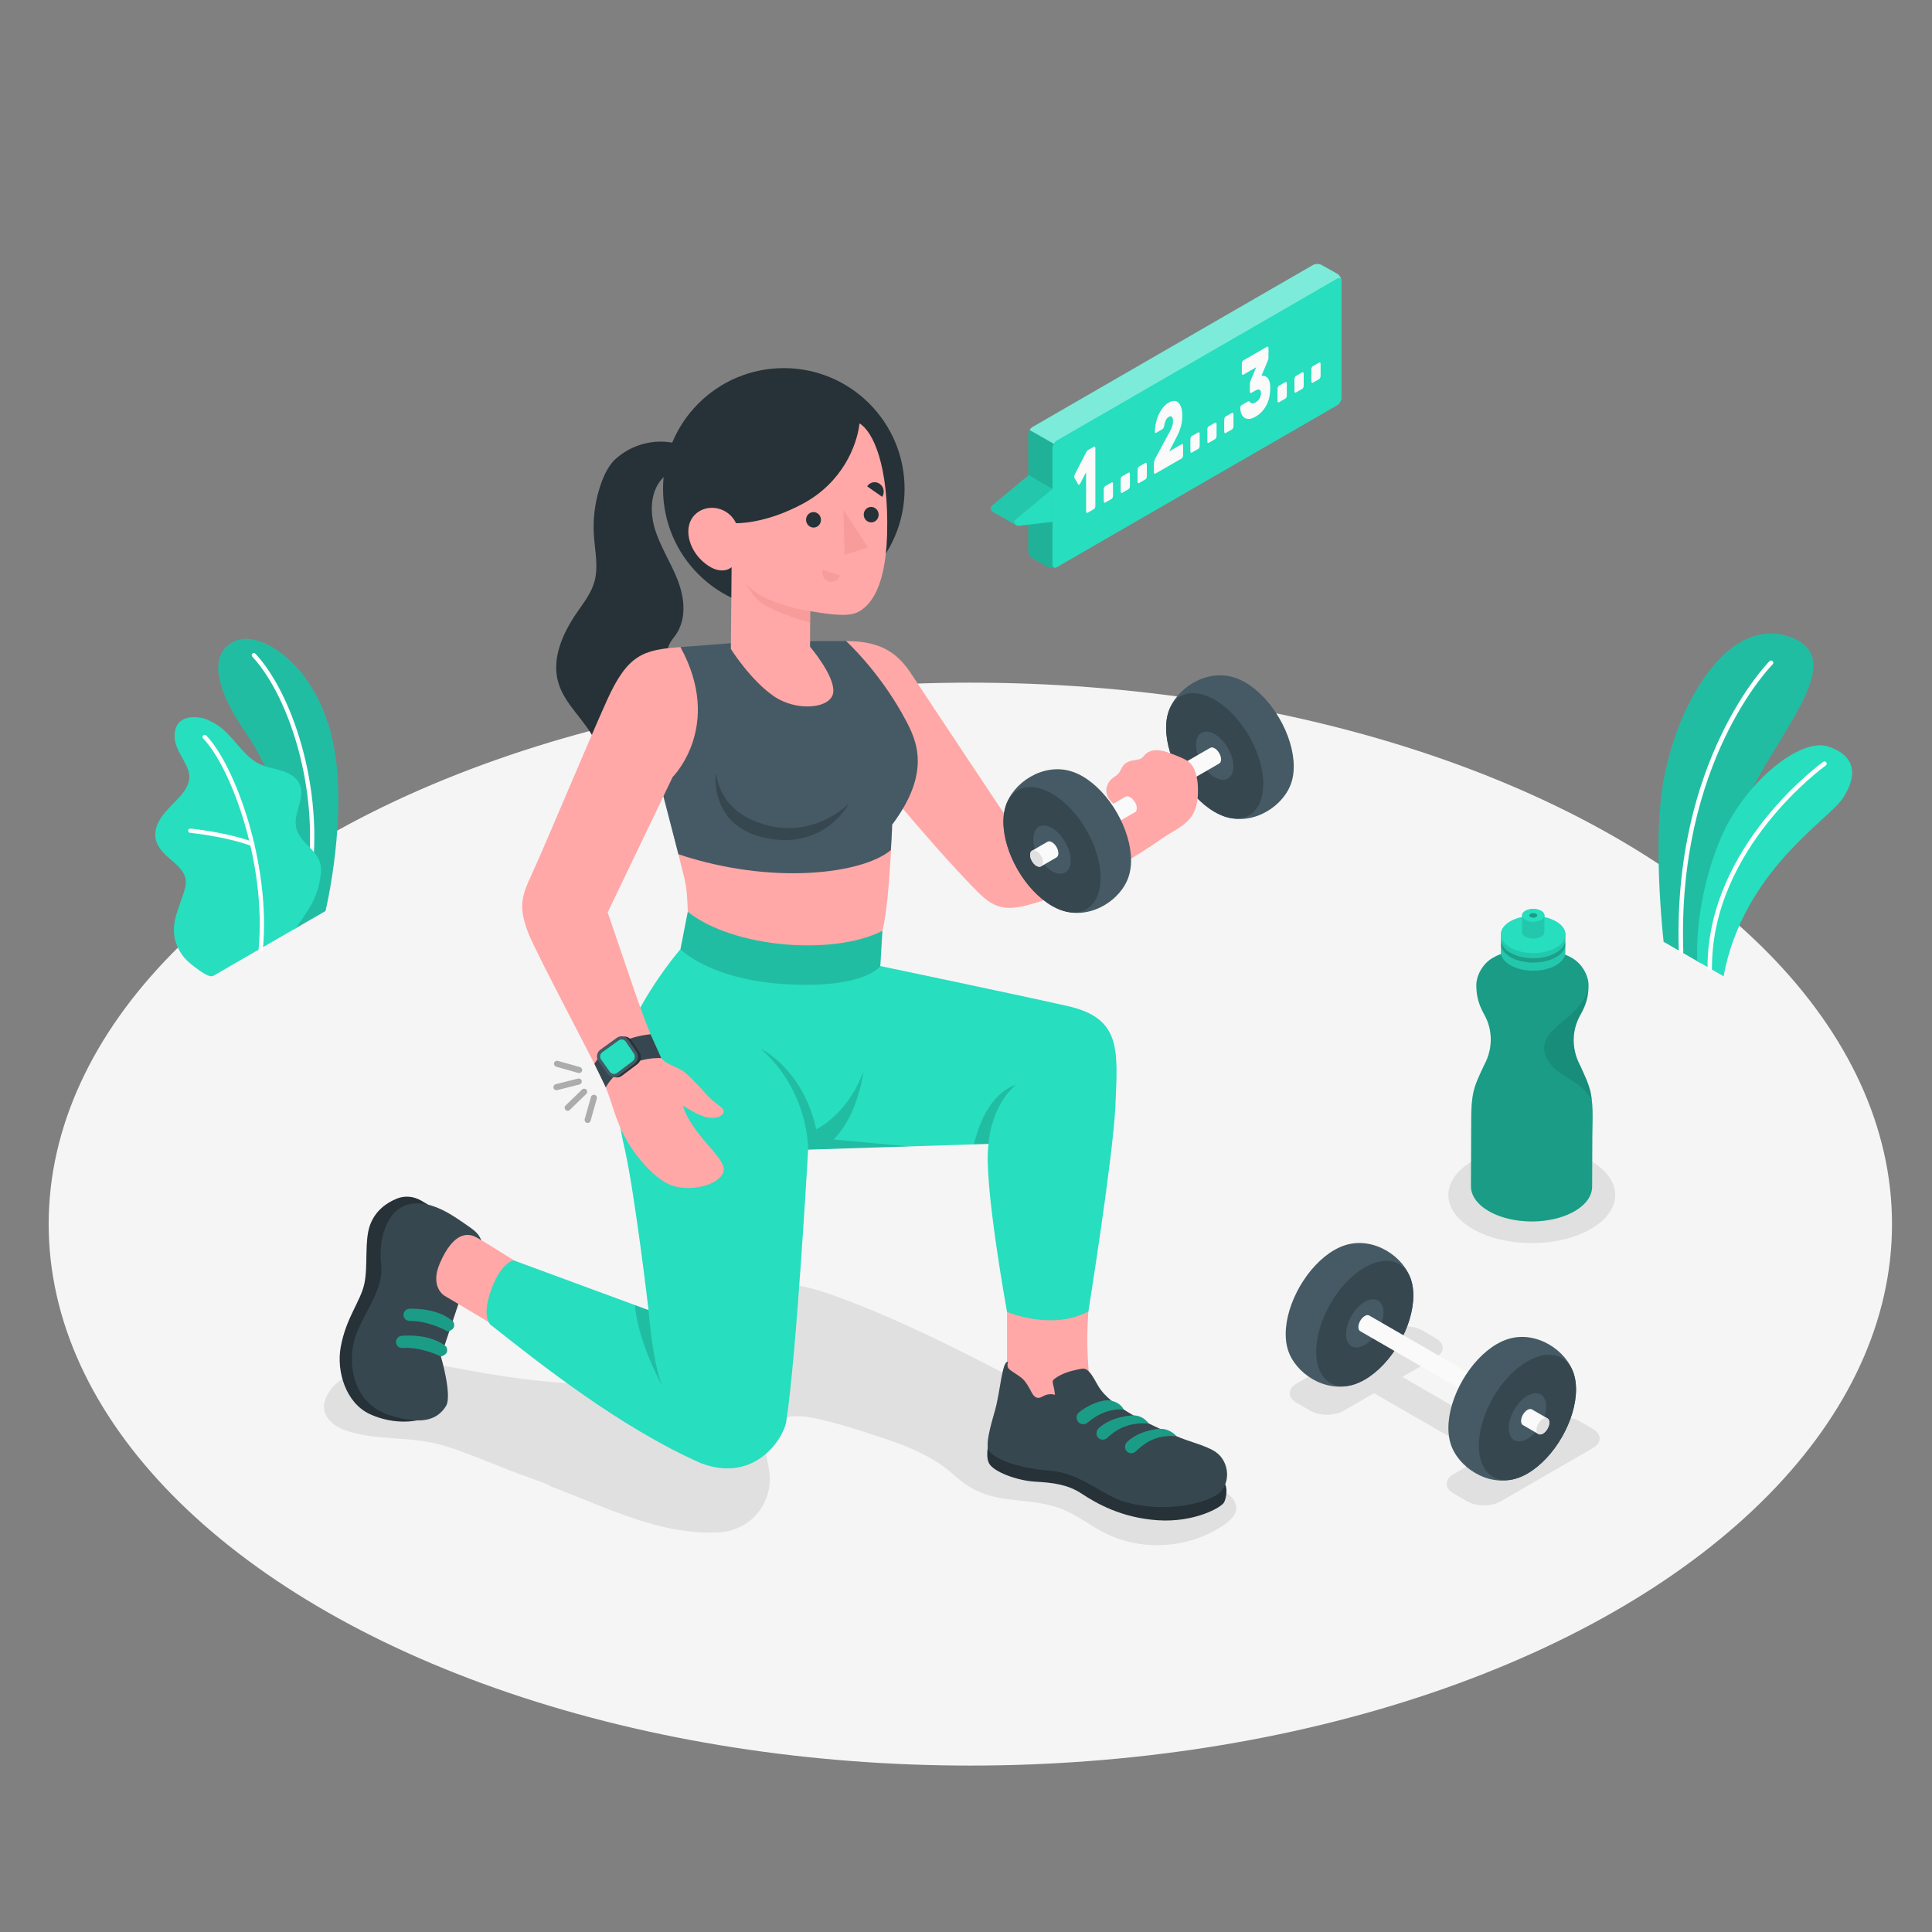 <?xml version="1.0" encoding="utf-8"?>
<!-- Generator: Adobe Illustrator 27.5.0, SVG Export Plug-In . SVG Version: 6.00 Build 0)  -->
<svg version="1.1" xmlns="http://www.w3.org/2000/svg" xmlns:xlink="http://www.w3.org/1999/xlink" x="0px" y="0px"
	 viewBox="0 0 500 500" style="enable-background:new 0 0 500 500;" xml:space="preserve">
<rect x="0" y="0" width="500" height="500" fill="#808080" stroke="none"/>
<g id="Floor">
	<ellipse id="Floor_9_" style="fill:#F5F5F5;" cx="251.124" cy="316.801" rx="238.528" ry="140.13"/>
</g>
<g id="Shadows">
	<path id="Shadow_14_" style="fill:#E0E0E0;" d="M93.457,371.252c5.9,1.164,12.09,0.859,18.017,2.046
		c4.07,0.815,7.964,2.323,11.83,3.833c3.462,1.352,6.921,2.712,10.377,4.078c0.689,0.273,8.967,3.129,8.967,3.524
		c14.01,5.218,28.226,12.724,43.637,11.823c3.634-0.212,7.155-1.938,9.549-4.68c2.394-2.742,3.629-6.464,3.35-10.093
		c-0.226-2.938-1.394-5.835-0.964-8.749c1.153-7.821,8.329-7.013,14.099-5.677c3.368,0.78,6.694,1.731,9.983,2.79
		c8.658,2.788,17.78,5.388,24.665,11.652c4.432,4.032,8.7,5.632,14.691,6.304c4.177,0.469,8.289,0.73,12.291,2.117
		c3.947,1.368,7.377,4,11.029,6.021c9.894,5.475,22.904,4.735,32.113-1.827c1.547-1.102,3.137-2.718,2.834-4.593
		c-0.732-4.52-8.304-5.441-11.511-7.344c-5.798-3.441-11.616-6.845-17.479-10.173c-11.725-6.657-23.593-13.061-35.593-19.207
		c-12.826-6.569-25.832-12.856-39.38-17.766c-6.676-2.42-14.285-4.457-20.666-1.341c-5.146,2.513-7.176,7.279-10.517,11.519
		c-3.106,3.942-7.137,8.017-11.706,10.232c-3.64,1.764-7.775,2.175-11.816,2.357c-13.406,0.603-26.827-1.015-40.022-3.46
		c-5.588-1.035-11.226-2.225-16.898-1.879c-6.08,0.371-16.042,1.935-19.362,7.803c-0.525,0.927-1.017,1.906-1.13,2.966
		c-0.184,1.728,0.697,3.446,1.984,4.613c1.287,1.167,2.936,1.856,4.598,2.361C91.426,370.806,92.437,371.051,93.457,371.252z"/>
	<ellipse id="Shadow_9_" style="fill:#E0E0E0;" cx="396.427" cy="309.249" rx="21.591" ry="12.465"/>
	<path id="Shadow_15_" style="fill:#E0E0E0;" d="M379.709,388.548l-3.526-2.036c-2.392-1.381-2.391-3.619,0-5l7.856-4.536
		l-28.435-16.417l-7.856,4.536c-2.391,1.381-6.269,1.381-8.66,0l-3.526-2.036c-2.391-1.381-2.392-3.619,0-5l23.835-13.762
		c2.391-1.381,6.269-1.381,8.66,0l3.526,2.036c2.392,1.381,2.392,3.619,0,5l-8.675,5.009l28.435,16.417l8.674-5.009
		c2.391-1.381,6.269-1.381,8.66,0l3.527,2.036c2.391,1.381,2.391,3.619,0,5l-23.836,13.762
		C385.978,389.929,382.1,389.929,379.709,388.548z"/>
</g>
<g id="Plants">
	<g id="Plants_6_">
		<g id="XMLID_1491_">
			<path id="XMLID_1509_" style="fill:#27DEBF;" d="M440.067,249.228l-9.526-5.5c0,0-2.334-20.402-0.781-36.202
				c2.182-22.202,16.52-48.917,33.626-42.643c17.105,6.274-7.843,28.885-13.396,47.717
				C444.436,231.431,440.067,249.228,440.067,249.228z"/>
			<path id="XMLID_1508_" style="opacity:0.15;" d="M440.067,249.228l-9.526-5.5c0,0-2.334-20.402-0.781-36.202
				c2.182-22.202,16.52-48.917,33.626-42.643c17.105,6.274-7.843,28.885-13.396,47.717
				C444.436,231.431,440.067,249.228,440.067,249.228z"/>
			<path id="XMLID_1506_" style="fill:#FFFFFF;" d="M435.057,246.912c0.006,0,0.013,0,0.02,0c0.318-0.011,0.568-0.277,0.557-0.596
				c-1.673-49.333,22.885-74.149,23.133-74.393c0.227-0.224,0.23-0.589,0.006-0.815c-0.226-0.227-0.591-0.23-0.816-0.006
				c-0.252,0.249-25.166,25.421-23.477,75.255C434.491,246.667,434.747,246.912,435.057,246.912z"/>
		</g>
		<g id="XMLID_1480_">
			<path id="XMLID_1489_" style="fill:#27DEBF;" d="M446.056,252.658l-6.779-3.914c0,0-1.153-14,5.711-31.007
				c5.975-14.806,20.802-27.089,28.259-24.508c7.457,2.581,7.272,7.869,3.636,13.416
				C473.248,212.191,451.129,225.413,446.056,252.658z"/>
			<path id="XMLID_1487_" style="fill:#FFFFFF;" d="M442.481,251.17h0.003c0.318-0.002,0.576-0.26,0.574-0.579
				c-0.134-31.192,29.154-52.274,29.45-52.484c0.259-0.184,0.322-0.543,0.137-0.804c-0.182-0.259-0.541-0.324-0.804-0.137
				c-0.3,0.213-30.074,21.644-29.937,53.43C441.906,250.913,442.163,251.17,442.481,251.17z"/>
		</g>
	</g>
	<g id="Plants_7_">
		<g id="XMLID_1999_">
			<g id="XMLID_2004_">
				<path id="XMLID_2005_" style="fill:#27DEBF;" d="M76.207,240.412l8.033-4.641c0,0,4.781-19.864,2.876-37.738
					c-2.679-25.13-19.22-34.586-25.511-32.419c-6.29,2.167-8.112,9.48,2.296,24.447C70.042,198.892,77.585,217.285,76.207,240.412z"
					/>
			</g>
			<g id="XMLID_2002_" style="opacity:0.15;">
				<path id="XMLID_2003_" d="M76.207,240.412l8.033-4.641c0,0,4.781-19.864,2.876-37.738c-2.679-25.13-19.22-34.586-25.511-32.419
					c-6.29,2.167-8.112,9.48,2.296,24.447C70.042,198.892,77.585,217.285,76.207,240.412z"/>
			</g>
			<g id="XMLID_2000_">
				<path id="XMLID_2001_" style="fill:#FFFFFF;" d="M79.536,230.654c-0.026-0.001-0.051-0.005-0.077-0.009
					c-0.302-0.058-0.501-0.349-0.443-0.651c4.403-23.179-3.694-49.225-13.721-60.063c-0.209-0.225-0.195-0.579,0.031-0.787
					c0.226-0.206,0.579-0.195,0.787,0.031c10.21,11.036,18.465,37.507,13.997,61.027C80.058,230.477,79.809,230.667,79.536,230.654z
					"/>
			</g>
		</g>
		<g id="XMLID_1991_">
			<g id="XMLID_1996_">
				<path id="XMLID_1998_" style="fill:#27DEBF;" d="M55.166,252.564c-1.269,0.646-4.643-2.243-5.584-2.945
					c-1.61-1.202-2.881-2.854-3.688-4.69c-0.939-2.137-1.089-4.384-0.646-6.673c0.23-1.187,0.623-2.336,1.015-3.48
					c0.385-1.123,0.77-2.246,1.155-3.369c0.38-1.108,0.765-2.255,0.675-3.423c-0.181-2.353-2.174-4.096-3.99-5.604
					c-2.008-1.668-4.077-3.84-3.923-6.654c0.119-2.171,1.345-4.132,2.777-5.769c1.432-1.637,3.105-3.062,4.412-4.8
					c0.941-1.251,1.701-2.738,1.637-4.303c-0.04-0.972-0.395-1.904-0.815-2.781c-0.902-1.883-2.128-3.628-2.715-5.632
					c-0.586-2.004-0.365-4.448,1.243-5.779c1.32-1.093,3.202-1.16,4.904-0.961c1.575,0.184,3.082,0.975,4.425,1.813
					c4.344,2.71,6.627,8.132,11.273,10.283c1.792,0.83,3.788,1.092,5.669,1.692c1.881,0.6,3.776,1.672,4.57,3.48
					c1.566,3.565-1.881,7.687-0.844,11.439c0.918,3.321,4.029,4.731,5.663,7.764c0.715,1.327,0.819,2.824,0.618,4.318
					c-0.341,2.528-0.807,4.372-2.167,7.134c-1.124,2.282-4.291,6.596-4.291,6.596S55.36,252.465,55.166,252.564z"/>
			</g>
			<g id="XMLID_1994_">
				<path id="XMLID_1995_" style="fill:#FFFFFF;" d="M67.461,246.156c-0.007,0-0.015-0.001-0.015-0.001
					c-0.314-0.029-0.539-0.301-0.512-0.607c2.034-22.046-7.146-46.962-14.358-54.43c-0.213-0.221-0.208-0.574,0.014-0.788
					c0.222-0.213,0.574-0.206,0.788,0.014c7.357,7.618,16.728,32.949,14.667,55.306C68.016,245.95,67.757,246.171,67.461,246.156z"
					/>
			</g>
			<g id="XMLID_1992_">
				<path id="XMLID_1993_" style="fill:#FFFFFF;" d="M65.271,218.973c-0.054-0.003-0.109-0.013-0.163-0.033
					c-6.987-2.552-15.815-3.385-15.902-3.393c-0.307-0.029-0.532-0.3-0.504-0.606c0.028-0.306,0.273-0.536,0.606-0.504
					c0.09,0.009,9.057,0.854,16.182,3.457c0.289,0.105,0.438,0.425,0.332,0.714C65.736,218.842,65.509,218.984,65.271,218.973z"/>
			</g>
		</g>
	</g>
</g>
<g id="Dumbbell_2_">
	<g id="Dumbbell_1_">
		<g id="XMLID_480_">
			<path id="XMLID_485_" style="fill:#455A64;" d="M365.217,331.325L365.217,331.325c-1.874-6.126-9.53-11.195-16.69-9.19
				l0.003,0.002c-1.029,0.279-2.109,0.732-3.224,1.375c-6.943,4.005-12.57,13.753-12.57,21.772c0,1.499,0.197,2.83,0.562,3.979
				l-0.002-0.001c1.874,6.127,9.531,11.166,16.69,9.161l-0.003-0.002c1.027-0.28,2.105-0.733,3.217-1.375
				c6.942-4.008,12.57-13.756,12.57-21.772C365.77,333.789,365.577,332.467,365.217,331.325z"/>
			<path id="XMLID_483_" style="fill:#37474F;" d="M353.2,357.047c6.942-4.008,12.57-13.756,12.57-21.772
				c0-8.016-5.628-11.268-12.57-7.264c-6.943,4.005-12.57,13.753-12.57,21.772C340.63,357.803,346.258,361.055,353.2,357.047z"/>
			<path id="XMLID_482_" style="fill:#455A64;" d="M353.2,336.904c2.67-1.542,4.835-0.292,4.835,2.791
				c0,3.083-2.165,6.832-4.835,8.374s-4.835,0.292-4.835-2.791C348.365,342.195,350.53,338.446,353.2,336.904z"/>
			<path style="fill:#37474F;" d="M354.854,341.53c0,1.055-0.737,2.338-1.652,2.871c-0.426,0.248-0.819,0.286-1.112,0.146
				c-0.045-0.019-0.083-0.044-0.121-0.07c-0.267-0.191-0.426-0.546-0.426-1.035c0-1.055,0.743-2.338,1.658-2.871
				c0.426-0.248,0.813-0.286,1.105-0.146l0.121,0.07C354.695,340.679,354.854,341.035,354.854,341.53z"/>
		</g>
		<path style="fill:#FAFAFA;" d="M381.411,356.863c0,1.055-0.737,2.338-1.652,2.865c-0.267,0.159-0.502,0.222-0.718,0.222
			c-0.197,0-0.375-0.057-0.553-0.159l-26.397-15.244c-0.045-0.019-0.083-0.044-0.121-0.07c-0.267-0.191-0.426-0.546-0.426-1.035
			c0-1.055,0.743-2.338,1.658-2.871c0.426-0.248,0.813-0.286,1.105-0.146l0.121,0.07l26.398,15.237
			C381.201,355.948,381.411,356.272,381.411,356.863z"/>
		<g id="XMLID_475_">
			<path id="XMLID_479_" style="fill:#455A64;" d="M407.323,355.628L407.323,355.628c-1.874-6.126-9.53-11.195-16.69-9.19
				l0.003,0.002c-1.029,0.279-2.109,0.732-3.224,1.375c-6.943,4.005-12.57,13.753-12.57,21.772c0,1.499,0.197,2.83,0.562,3.979
				l-0.002-0.001c1.874,6.127,9.531,11.166,16.69,9.161l-0.003-0.001c1.027-0.28,2.105-0.733,3.217-1.375
				c6.943-4.008,12.57-13.756,12.57-21.772C407.876,358.092,407.682,356.77,407.323,355.628z"/>
			<path id="XMLID_478_" style="fill:#37474F;" d="M395.306,381.35c6.942-4.008,12.57-13.756,12.57-21.772
				c0-8.016-5.628-11.268-12.57-7.264c-6.942,4.005-12.57,13.753-12.57,21.772C382.735,382.106,388.363,385.358,395.306,381.35z"/>
			<path id="XMLID_476_" style="fill:#455A64;" d="M395.305,361.207c2.67-1.542,4.835-0.292,4.835,2.791
				c0,3.083-2.165,6.832-4.835,8.374c-2.67,1.542-4.835,0.292-4.835-2.791C390.47,366.497,392.635,362.748,395.305,361.207z"/>
			<path style="fill:#37474F;" d="M396.96,365.833c0,1.055-0.737,2.338-1.652,2.871c-0.426,0.248-0.82,0.286-1.112,0.146
				c-0.045-0.019-0.083-0.044-0.121-0.07c-0.267-0.191-0.426-0.546-0.426-1.035c0-1.055,0.743-2.338,1.658-2.872
				c0.426-0.248,0.813-0.286,1.105-0.146l0.121,0.07C396.801,364.982,396.96,365.337,396.96,365.833z"/>
		</g>
		<path style="fill:#FAFAFA;" d="M400.962,368.145c0,1.055-0.737,2.338-1.652,2.865c-0.267,0.159-0.502,0.222-0.718,0.222
			c-0.197,0-0.375-0.057-0.553-0.159l-3.843-2.224c-0.045-0.019-0.083-0.044-0.121-0.07c-0.267-0.191-0.426-0.546-0.426-1.035
			c0-1.055,0.743-2.338,1.658-2.872c0.426-0.248,0.813-0.286,1.105-0.146l0.121,0.07l3.843,2.217
			C400.752,367.231,400.962,367.555,400.962,368.145z"/>
		<path style="fill:#E0E0E0;" d="M400.962,368.135c0,1.055-0.737,2.338-1.652,2.871c-0.426,0.248-0.82,0.286-1.112,0.146
			c-0.044-0.019-0.083-0.044-0.121-0.07c-0.267-0.191-0.426-0.546-0.426-1.035c0-1.055,0.743-2.338,1.658-2.871
			c0.426-0.248,0.813-0.286,1.105-0.146l0.121,0.07C400.803,367.284,400.962,367.639,400.962,368.135z"/>
	</g>
</g>
<g id="Bottle">
	<g id="Water_1_">
		<g id="XMLID_498_">
			<path style="fill:#27DEBF;" d="M411.624,282.608c-0.486-2.173-1.602-4.493-2.526-6.522c-0.108-0.237-0.224-0.474-0.344-0.712
				c-2.018-3.986-2.006-8.702,0.181-12.597c0.075-0.134,0.15-0.268,0.223-0.401c1.362-2.474,1.949-4.598,1.952-7.416
				c0.008-2.149-1.399-5.363-4.233-7.011c-0.615-0.363-1.275-0.681-1.965-0.954c-1.275-0.516-2.134-1.729-2.129-3.111l0.015-3.839
				l-12.292-0.048l-0.015,3.839c-0.005,1.382-0.874,2.589-2.154,3.095c-0.692,0.268-1.354,0.581-1.972,0.939
				c-2.846,1.627-4.279,4.83-4.287,6.978c-0.018,2.818,0.552,4.946,1.894,7.431c0.068,0.125,0.137,0.25,0.206,0.376
				c2.167,3.918,2.151,8.644,0.103,12.626c-0.122,0.237-0.238,0.473-0.348,0.709c-0.939,2.021-2.082,4.333-2.577,6.502
				c-0.478,2.104-0.592,4.363-0.601,6.615l-0.069,17.883c-0.009,2.324,1.513,4.647,4.567,6.424c2.497,1.451,5.637,2.322,8.883,2.594
				c1.474,0.127,2.972,0.133,4.438,0.017c3.241-0.263,6.354-1.101,8.846-2.525c3.069-1.754,4.608-4.064,4.617-6.381l0.05-12.935
				c0.006-1.612,0.07-3.296,0.076-4.981C412.174,286.96,412.086,284.708,411.624,282.608z"/>
			<path style="opacity:0.3;" d="M411.624,282.608c-0.486-2.173-1.602-4.493-2.526-6.522c-0.108-0.237-0.224-0.474-0.344-0.712
				c-2.018-3.986-2.006-8.702,0.181-12.597c0.075-0.134,0.15-0.268,0.223-0.401c1.362-2.474,1.949-4.598,1.952-7.416
				c0.008-2.149-1.399-5.363-4.233-7.011c-0.615-0.363-1.275-0.681-1.965-0.954c-1.275-0.516-2.134-1.729-2.129-3.111l0.015-3.839
				l-12.292-0.048l-0.015,3.839c-0.005,1.382-0.874,2.589-2.154,3.095c-0.692,0.268-1.354,0.581-1.972,0.939
				c-2.846,1.627-4.279,4.83-4.287,6.978c-0.018,2.818,0.552,4.946,1.894,7.431c0.068,0.125,0.137,0.25,0.206,0.376
				c2.167,3.918,2.151,8.644,0.103,12.626c-0.122,0.237-0.238,0.473-0.348,0.709c-0.939,2.021-2.082,4.333-2.577,6.502
				c-0.478,2.104-0.592,4.363-0.601,6.615l-0.069,17.883c-0.009,2.324,1.513,4.647,4.567,6.424c2.497,1.451,5.637,2.322,8.883,2.594
				c1.474,0.127,2.972,0.133,4.438,0.017c3.241-0.263,6.354-1.101,8.846-2.525c3.069-1.754,4.608-4.064,4.617-6.381l0.05-12.935
				c0.006-1.612,0.07-3.296,0.076-4.981C412.174,286.96,412.086,284.708,411.624,282.608z"/>
			<path style="opacity:0.1;" d="M408.935,262.777c0.075-0.134,0.15-0.268,0.223-0.401c1.172-2.129,1.767-4.001,1.913-6.276
				c-0.284,0.89-0.678,1.751-1.166,2.54c-1.409,2.281-3.462,4.083-5.539,5.779c-2.106,1.719-4.446,3.674-4.708,6.379
				c-0.253,2.619,1.593,4.998,3.695,6.581c2.101,1.583,4.56,2.698,6.449,4.529c0.823,0.798,1.509,1.716,2.142,2.675
				c-0.08-0.669-0.177-1.331-0.319-1.976c-0.486-2.173-1.602-4.493-2.526-6.522c-0.109-0.237-0.224-0.474-0.344-0.711
				C406.736,271.389,406.748,266.673,408.935,262.777z"/>
			<g>
				<path id="XMLID_521_" style="fill:#27DEBF;" d="M388.43,244.282l-0.008,2.066c-0.013,1.232,0.801,2.475,2.434,3.429
					c3.25,1.893,8.534,1.913,11.807,0.046c0.812-0.467,1.43-1.008,1.838-1.589c0.408-0.574,0.612-1.189,0.615-1.805l0.008-2.099
					c0.001-0.186-0.015-0.373-0.063-0.56c-0.199-1.046-0.989-2.062-2.363-2.862c-0.04-0.024-0.081-0.049-0.121-0.065
					c-3.267-1.828-8.462-1.824-11.686,0.019c-1.381,0.789-2.187,1.799-2.394,2.835C388.447,243.893,388.43,244.088,388.43,244.282z"
					/>
				<path id="XMLID_520_" style="opacity:0.1;" d="M388.43,244.282l-0.008,2.066c-0.013,1.232,0.801,2.475,2.434,3.429
					c3.25,1.893,8.534,1.913,11.807,0.046c0.812-0.467,1.43-1.008,1.838-1.589c0.408-0.574,0.612-1.189,0.615-1.805l0.008-2.099
					c0.001-0.186-0.015-0.373-0.063-0.56c-0.199-1.046-0.989-2.062-2.363-2.862c-0.04-0.024-0.081-0.049-0.121-0.065
					c-3.267-1.828-8.462-1.824-11.686,0.019c-1.381,0.789-2.187,1.799-2.394,2.835C388.447,243.893,388.43,244.088,388.43,244.282z"
					/>
				<path id="XMLID_519_" style="opacity:0.2;" d="M402.667,247.727c3.267-1.869,3.279-4.921,0.027-6.815
					c-3.253-1.895-8.538-1.915-11.805-0.046c-3.267,1.869-3.279,4.921-0.026,6.815C394.115,249.576,399.4,249.596,402.667,247.727z"
					/>
				<path id="XMLID_504_" style="fill:#27DEBF;" d="M388.439,241.872l-0.005,1.243c-0.001,0.195,0.015,0.389,0.063,0.584
					c0.198,1.038,0.997,2.054,2.371,2.854c1.455,0.849,3.318,1.318,5.213,1.406c2.358,0.122,4.783-0.33,6.594-1.368
					c0.812-0.467,1.422-0.999,1.837-1.581c0.285-0.396,0.465-0.817,0.548-1.238c0.049-0.186,0.066-0.381,0.067-0.567l0.005-1.284
					c0.005-1.24-0.801-2.475-2.426-3.421c-0.146-0.081-0.291-0.163-0.445-0.237c-3.276-1.658-8.243-1.596-11.362,0.191
					C389.259,239.395,388.436,240.632,388.439,241.872z"/>
				<path id="XMLID_502_" style="opacity:0.1;" d="M388.439,241.872l-0.005,1.243c-0.001,0.195,0.015,0.389,0.063,0.584
					c0.198,1.038,0.997,2.054,2.371,2.854c1.455,0.849,3.318,1.318,5.213,1.406c2.358,0.122,4.783-0.33,6.594-1.368
					c0.812-0.467,1.422-0.999,1.837-1.581c0.285-0.396,0.465-0.817,0.548-1.238c0.049-0.186,0.066-0.381,0.067-0.567l0.005-1.284
					c0.005-1.24-0.801-2.475-2.426-3.421c-0.146-0.081-0.291-0.163-0.445-0.237c-3.276-1.658-8.243-1.596-11.362,0.191
					C389.259,239.395,388.436,240.632,388.439,241.872z"/>
				<path style="fill:#27DEBF;" d="M388.439,241.83c-0.01,2.65,3.718,4.813,8.328,4.831c4.61,0.018,8.355-2.116,8.366-4.766
					c0.01-2.65-3.718-4.813-8.328-4.831C392.195,237.046,388.449,239.18,388.439,241.83z"/>
			</g>
		</g>
		<path id="XMLID_489_" style="fill:#27DEBF;" d="M393.913,236.908l-0.017,4.323c0,0.067,0.005,0.135,0.022,0.202
			c0.069,0.36,0.345,0.712,0.822,0.989c0.504,0.294,1.15,0.457,1.807,0.487c0.817,0.042,1.658-0.114,2.285-0.474
			c0.281-0.162,0.493-0.346,0.637-0.548c0.099-0.137,0.161-0.283,0.19-0.429c0.017-0.064,0.023-0.132,0.023-0.197l0.017-4.337
			c0.002-0.43-0.277-0.858-0.841-1.186c-0.051-0.028-0.101-0.056-0.154-0.082c-1.135-0.574-2.857-0.553-3.938,0.066
			C394.197,236.049,393.911,236.478,393.913,236.908z"/>
		<path id="XMLID_487_" style="opacity:0.1;" d="M393.913,236.908l-0.017,4.323c0,0.067,0.005,0.135,0.022,0.202
			c0.069,0.36,0.345,0.712,0.822,0.989c0.504,0.294,1.15,0.457,1.807,0.487c0.817,0.042,1.658-0.114,2.285-0.474
			c0.281-0.162,0.493-0.346,0.637-0.548c0.099-0.137,0.161-0.283,0.19-0.429c0.017-0.064,0.023-0.132,0.023-0.197l0.017-4.337
			c0.002-0.43-0.277-0.858-0.841-1.186c-0.051-0.028-0.101-0.056-0.154-0.082c-1.135-0.574-2.857-0.553-3.938,0.066
			C394.197,236.049,393.911,236.478,393.913,236.908z"/>
		<path style="fill:#27DEBF;" d="M393.913,236.893c-0.004,0.918,1.289,1.668,2.886,1.674c1.598,0.006,2.896-0.733,2.899-1.652
			c0.004-0.918-1.289-1.668-2.886-1.674C395.214,235.235,393.916,235.975,393.913,236.893z"/>
		<path style="opacity:0.5;fill:#27DEBF;" d="M395.778,236.9c-0.001,0.326,0.457,0.592,1.024,0.594
			c0.567,0.002,1.028-0.26,1.029-0.586c0.001-0.326-0.457-0.592-1.025-0.594S395.78,236.574,395.778,236.9z"/>
		<path style="opacity:0.3;" d="M395.778,236.9c-0.001,0.326,0.457,0.592,1.024,0.594c0.567,0.002,1.028-0.26,1.029-0.586
			c0.001-0.326-0.457-0.592-1.025-0.594S395.78,236.574,395.778,236.9z"/>
	</g>
</g>
<g id="Speech_Bubble">
	<g id="Speach_Bubble_8_">
		<g>
			<path id="XMLID_1504_" style="fill:#27DEBF;" d="M339.784,68.598l-72.542,41.893c-0.618,0.357-1.119,1.225-1.119,1.938v30.165
				c0,0.714,0.504,1.577,1.125,1.927l4.009,2.247c0.622,0.351,1.627,0.346,2.244-0.011l72.542-41.893
				c0.618-0.357,1.119-1.225,1.119-1.938V72.761c0-0.714-0.504-1.577-1.125-1.927l-4.009-2.247
				C341.407,68.236,340.402,68.241,339.784,68.598z"/>
			<path id="XMLID_1502_" style="fill:#27DEBF;" d="M272.383,146.112v-30.165c0-0.714,0.501-1.581,1.119-1.938l72.542-41.893
				c0.618-0.357,1.119-0.068,1.119,0.646v30.165c0,0.714-0.501,1.582-1.119,1.938l-72.542,41.893
				C272.884,147.115,272.383,146.826,272.383,146.112z"/>
			<path id="XMLID_1501_" style="opacity:0.2;" d="M273.502,146.758c-0.596,0.346-1.684,0.358-2.246,0.013l-4.007-2.252
				c-0.62-0.346-1.127-1.209-1.127-1.923v-30.168c0-0.372,0.14-0.781,0.357-1.142l6.234,3.559c-0.207,0.346-0.331,0.744-0.331,1.101
				v30.163C272.383,146.763,272.843,147.14,273.502,146.758z"/>
			<path id="XMLID_1495_" style="opacity:0.4;fill:#FFFFFF;" d="M347.148,72.559c-0.088-0.563-0.548-0.765-1.106-0.445
				l-72.538,41.895c-0.31,0.181-0.589,0.486-0.791,0.837l-6.24-3.559c0.202-0.336,0.47-0.625,0.77-0.796l72.543-41.895
				c0.615-0.357,1.618-0.362,2.243-0.01l4.007,2.247C346.6,71.153,347.07,71.892,347.148,72.559z"/>
		</g>
		<g>
			<path id="XMLID_1494_" style="fill:#27DEBF;" d="M263.056,135.948c-0.703-0.419-5.965-3.381-6.135-3.48
				c-0.517-0.315-0.703-1.08-0.222-1.597l9.521-7.88l6.162,3.503l-9.516,7.885C262.401,134.875,262.586,135.607,263.056,135.948z"/>
			<path id="XMLID_1493_" style="opacity:0.1;" d="M263.056,135.948c-0.703-0.419-5.965-3.381-6.135-3.48
				c-0.517-0.315-0.703-1.08-0.222-1.597l9.521-7.88l6.162,3.503l-9.516,7.885C262.401,134.875,262.586,135.607,263.056,135.948z"/>
			<path id="XMLID_1492_" style="fill:#27DEBF;" d="M272.383,126.496l-9.519,7.881c-0.645,0.692-0.172,1.641,0.64,1.716l8.879-1.038
				L272.383,126.496z"/>
		</g>
		<g>
			<path style="fill:#FAFAFA;" d="M278.079,123.695c-0.061-0.104-0.082-0.245-0.064-0.425c0.017-0.179,0.064-0.345,0.143-0.498
				l2.791-5.42c0.069-0.133,0.154-0.289,0.254-0.47c0.099-0.18,0.214-0.308,0.344-0.383l1.584-0.914
				c0.096-0.055,0.178-0.041,0.247,0.042c0.069,0.083,0.104,0.209,0.104,0.378v14.911c0,0.169-0.034,0.335-0.104,0.499
				c-0.069,0.163-0.151,0.272-0.247,0.327l-1.701,0.982c-0.095,0.055-0.178,0.041-0.246-0.042c-0.069-0.083-0.103-0.21-0.103-0.379
				v-10.087l-1.546,2.969c-0.077,0.153-0.165,0.246-0.26,0.277c-0.095,0.033-0.173-0.003-0.233-0.107L278.079,123.695z"/>
			<path style="fill:#FAFAFA;" d="M288.05,128.279c0,0.169-0.034,0.335-0.103,0.499c-0.069,0.163-0.151,0.272-0.246,0.327
				l-1.702,0.982c-0.095,0.055-0.177,0.041-0.246-0.042c-0.069-0.083-0.104-0.21-0.104-0.378v-3.023c0-0.17,0.034-0.335,0.104-0.499
				c0.069-0.162,0.151-0.272,0.246-0.327l1.702-0.983c0.095-0.055,0.177-0.039,0.246,0.043c0.069,0.084,0.103,0.21,0.103,0.379
				V128.279z"/>
			<path style="fill:#FAFAFA;" d="M292.425,125.753c0,0.169-0.034,0.335-0.103,0.499c-0.069,0.163-0.151,0.272-0.246,0.327
				l-1.702,0.982c-0.095,0.055-0.177,0.04-0.246-0.043c-0.069-0.083-0.104-0.209-0.104-0.378v-3.023c0-0.17,0.034-0.336,0.104-0.5
				c0.069-0.162,0.151-0.272,0.246-0.327l1.702-0.982c0.095-0.055,0.177-0.04,0.246,0.042c0.069,0.084,0.103,0.21,0.103,0.379
				V125.753z"/>
			<path style="fill:#FAFAFA;" d="M296.801,123.227c0,0.169-0.035,0.335-0.104,0.498c-0.069,0.163-0.151,0.272-0.246,0.327
				l-1.701,0.982c-0.095,0.055-0.177,0.041-0.246-0.043c-0.069-0.083-0.104-0.209-0.104-0.378v-3.023
				c0-0.17,0.035-0.335,0.104-0.499c0.069-0.162,0.151-0.272,0.246-0.327l1.701-0.982c0.095-0.055,0.177-0.04,0.246,0.043
				c0.069,0.084,0.104,0.209,0.104,0.379V123.227z"/>
			<path style="fill:#FAFAFA;" d="M305.98,107.586c0,0.446-0.025,0.892-0.078,1.338c-0.052,0.445-0.141,0.9-0.266,1.364
				c-0.126,0.465-0.29,0.949-0.494,1.451c-0.202,0.502-0.452,1.031-0.746,1.585l-1.817,3.496l3.259-1.882
				c0.095-0.055,0.177-0.041,0.246,0.042c0.069,0.084,0.104,0.21,0.104,0.378v2.447c0,0.169-0.035,0.335-0.104,0.499
				c-0.069,0.163-0.151,0.272-0.246,0.327l-6.855,3.958c-0.096,0.055-0.178,0.041-0.247-0.042c-0.069-0.083-0.104-0.21-0.104-0.378
				v-1.985c0-0.246,0.028-0.508,0.085-0.787c0.056-0.278,0.152-0.543,0.291-0.791l3.883-7.181c0.303-0.575,0.493-1.05,0.571-1.426
				c0.077-0.376,0.116-0.718,0.116-1.025c0-0.107-0.011-0.251-0.032-0.432c-0.022-0.18-0.071-0.343-0.149-0.491
				c-0.078-0.147-0.188-0.249-0.33-0.305c-0.143-0.056-0.336-0.014-0.578,0.125c-0.243,0.14-0.439,0.327-0.591,0.561
				c-0.151,0.234-0.269,0.466-0.351,0.698c-0.083,0.232-0.143,0.456-0.182,0.67c-0.039,0.215-0.067,0.374-0.085,0.476
				c-0.043,0.241-0.11,0.422-0.201,0.544c-0.09,0.122-0.197,0.217-0.317,0.287l-1.597,0.922c-0.079,0.046-0.145,0.034-0.202-0.034
				c-0.057-0.067-0.084-0.17-0.084-0.309c0.008-0.651,0.086-1.339,0.233-2.063c0.148-0.723,0.37-1.433,0.669-2.128
				c0.299-0.696,0.671-1.333,1.116-1.914c0.445-0.581,0.972-1.045,1.577-1.395c0.572-0.33,1.076-0.472,1.513-0.424
				c0.438,0.048,0.803,0.238,1.098,0.568c0.294,0.33,0.517,0.778,0.669,1.344C305.905,106.241,305.98,106.878,305.98,107.586z"/>
			<path style="fill:#FAFAFA;" d="M310.472,115.333c0,0.169-0.034,0.336-0.104,0.499c-0.069,0.163-0.151,0.272-0.246,0.327
				l-1.702,0.982c-0.095,0.055-0.177,0.041-0.246-0.042c-0.069-0.083-0.103-0.21-0.103-0.378v-3.023c0-0.17,0.034-0.335,0.103-0.5
				c0.069-0.162,0.151-0.272,0.246-0.327l1.702-0.982c0.095-0.055,0.177-0.039,0.246,0.043c0.069,0.084,0.104,0.209,0.104,0.379
				V115.333z"/>
			<path style="fill:#FAFAFA;" d="M314.847,112.808c0,0.169-0.034,0.335-0.104,0.498c-0.069,0.163-0.151,0.272-0.246,0.327
				l-1.702,0.982c-0.095,0.055-0.177,0.041-0.246-0.042c-0.069-0.083-0.103-0.21-0.103-0.378v-3.023c0-0.17,0.034-0.335,0.103-0.499
				c0.069-0.162,0.151-0.272,0.246-0.327l1.702-0.982c0.095-0.055,0.177-0.04,0.246,0.042c0.069,0.084,0.104,0.209,0.104,0.379
				V112.808z"/>
			<path style="fill:#FAFAFA;" d="M319.223,110.281c0,0.169-0.035,0.335-0.105,0.499c-0.069,0.163-0.151,0.272-0.246,0.327
				l-1.701,0.982c-0.095,0.055-0.177,0.041-0.246-0.042c-0.069-0.083-0.104-0.209-0.104-0.378v-3.023c0-0.17,0.035-0.336,0.104-0.5
				c0.069-0.162,0.151-0.272,0.246-0.327l1.701-0.982c0.095-0.055,0.177-0.04,0.246,0.043c0.069,0.084,0.105,0.209,0.105,0.379
				V110.281z"/>
			<path style="fill:#FAFAFA;" d="M327.935,89.717c0.095-0.055,0.177-0.041,0.246,0.042c0.069,0.083,0.104,0.21,0.104,0.378v2.447
				c0,0.169-0.03,0.34-0.09,0.513c-0.061,0.174-0.117,0.321-0.169,0.444l-1.571,3.722c0.675-0.081,1.225,0.121,1.648,0.607
				c0.425,0.485,0.637,1.329,0.637,2.529c0,1.739-0.338,3.242-1.013,4.509s-1.619,2.25-2.831,2.95
				c-0.623,0.36-1.175,0.547-1.655,0.564c-0.479,0.016-0.885-0.097-1.214-0.338s-0.582-0.583-0.76-1.027
				c-0.177-0.444-0.27-0.947-0.279-1.513c0-0.138,0.028-0.273,0.085-0.406c0.057-0.132,0.123-0.222,0.201-0.267l1.636-0.944
				c0.182-0.105,0.32-0.112,0.416-0.021c0.095,0.092,0.201,0.188,0.318,0.29c0.116,0.102,0.268,0.172,0.454,0.21
				c0.186,0.039,0.452-0.041,0.798-0.241c0.416-0.24,0.76-0.562,1.033-0.966c0.272-0.402,0.408-0.873,0.408-1.413
				c0-0.538-0.137-0.852-0.408-0.941c-0.273-0.088-0.617-0.014-1.033,0.226l-1.077,0.622c-0.096,0.055-0.178,0.042-0.247-0.042
				c-0.069-0.083-0.104-0.209-0.104-0.379V99.29c0-0.17,0.03-0.34,0.091-0.514c0.06-0.174,0.121-0.332,0.182-0.474l1.376-3.264
				l-3.389,1.957c-0.095,0.055-0.177,0.04-0.246-0.043c-0.069-0.083-0.104-0.209-0.104-0.378v-2.447
				c0-0.169,0.034-0.335,0.104-0.498c0.069-0.163,0.151-0.272,0.246-0.327L327.935,89.717z"/>
			<path style="fill:#FAFAFA;" d="M333.025,102.313c0,0.169-0.035,0.336-0.104,0.499c-0.069,0.163-0.151,0.272-0.246,0.327
				l-1.701,0.982c-0.095,0.055-0.177,0.041-0.246-0.042c-0.069-0.083-0.104-0.21-0.104-0.378v-3.023c0-0.17,0.035-0.335,0.104-0.5
				c0.069-0.162,0.151-0.272,0.246-0.327l1.701-0.982c0.095-0.055,0.177-0.039,0.246,0.043c0.069,0.084,0.104,0.209,0.104,0.379
				V102.313z"/>
			<path style="fill:#FAFAFA;" d="M337.4,99.787c0,0.169-0.035,0.335-0.104,0.498c-0.069,0.163-0.151,0.272-0.246,0.327
				l-1.701,0.982c-0.095,0.055-0.177,0.04-0.246-0.043c-0.069-0.083-0.104-0.21-0.104-0.378V98.15c0-0.17,0.035-0.335,0.104-0.499
				c0.069-0.162,0.151-0.272,0.246-0.327l1.701-0.983c0.095-0.055,0.177-0.039,0.246,0.043c0.069,0.084,0.104,0.209,0.104,0.379
				V99.787z"/>
			<path style="fill:#FAFAFA;" d="M341.775,97.261c0,0.169-0.034,0.335-0.104,0.499c-0.069,0.163-0.151,0.272-0.246,0.327
				l-1.702,0.982c-0.095,0.055-0.177,0.041-0.246-0.042c-0.069-0.083-0.103-0.209-0.103-0.378v-3.023c0-0.17,0.034-0.336,0.103-0.5
				c0.069-0.162,0.151-0.272,0.246-0.327l1.702-0.982c0.095-0.055,0.177-0.04,0.246,0.043c0.069,0.084,0.104,0.209,0.104,0.379
				V97.261z"/>
		</g>
	</g>
</g>
<g id="Character">
	<g id="Character_5_">
		<g style="opacity:0.3;">
			<g>
				<path d="M149.811,277.711c-0.049-0.005-0.097-0.013-0.145-0.027l-5.724-1.62c-0.42-0.119-0.664-0.555-0.544-0.974
					c0.118-0.42,0.566-0.66,0.974-0.545l5.724,1.62c0.42,0.119,0.664,0.555,0.544,0.975
					C150.537,277.51,150.182,277.744,149.811,277.711z"/>
			</g>
			<g>
				<path d="M143.939,282.146c-0.324-0.029-0.61-0.259-0.693-0.593c-0.108-0.423,0.149-0.852,0.571-0.959l5.767-1.458
					c0.424-0.105,0.852,0.149,0.958,0.572c0.108,0.423-0.149,0.852-0.571,0.959l-5.767,1.458
					C144.115,282.147,144.026,282.154,143.939,282.146z"/>
			</g>
			<g>
				<path d="M146.839,287.466c-0.182-0.017-0.358-0.096-0.494-0.236c-0.304-0.313-0.297-0.812,0.016-1.116l4.266-4.146
					c0.311-0.305,0.813-0.295,1.115,0.016c0.304,0.313,0.297,0.812-0.016,1.116l-4.266,4.146
					C147.289,287.412,147.06,287.486,146.839,287.466z"/>
			</g>
			<g>
				<path d="M152.011,290.623c-0.049-0.005-0.097-0.013-0.145-0.027c-0.42-0.119-0.663-0.555-0.544-0.974l1.62-5.724
					c0.118-0.42,0.56-0.663,0.974-0.545c0.42,0.119,0.663,0.555,0.544,0.975l-1.62,5.724
					C152.736,290.423,152.382,290.656,152.011,290.623z"/>
			</g>
		</g>
		<g>
			<path style="fill:#FFA8A7;" d="M308.229,201.817c0.168-0.097-14.292,8.253-14.292,8.253l-31.388,4.537
				c0,0-22.94-34.418-26.451-39.83c-3.511-5.413-7.611-8.875-17.123-8.868l1.797,27.459c0.297,0.887,19.272,24.259,31.782,36.981
				c4.417,4.492,7.132,5.635,14.045,3.719c17.635-4.887,38.981-19.375,40.725-23.009
				C309.582,206.355,308.061,201.914,308.229,201.817z"/>
			<g id="Dumbbell">
				<g id="XMLID_446_">
					<path id="XMLID_473_" style="fill:#455A64;" d="M302.344,184.412L302.344,184.412c1.874-6.127,9.53-11.195,16.69-9.19
						l-0.003,0.002c1.029,0.279,2.109,0.732,3.224,1.375c6.943,4.005,12.57,13.753,12.57,21.772c0,1.499-0.197,2.83-0.562,3.979
						l0.002-0.001c-1.874,6.127-9.531,11.166-16.69,9.161l0.003-0.001c-1.027-0.28-2.105-0.733-3.217-1.375
						c-6.943-4.008-12.57-13.756-12.57-21.772C301.791,186.876,301.985,185.555,302.344,184.412z"/>
					<path id="XMLID_472_" style="fill:#37474F;" d="M314.362,210.134c-6.942-4.008-12.57-13.756-12.57-21.772
						s5.628-11.268,12.57-7.264c6.942,4.005,12.57,13.753,12.57,21.772C326.932,210.89,321.304,214.142,314.362,210.134z"/>
					<path id="XMLID_447_" style="fill:#455A64;" d="M314.362,189.991c-2.67-1.542-4.835-0.292-4.835,2.791s2.165,6.832,4.835,8.374
						c2.67,1.542,4.835,0.292,4.835-2.791C319.197,195.282,317.032,191.533,314.362,189.991z"/>
					<path style="fill:#37474F;" d="M312.707,194.617c0,1.055,0.737,2.338,1.652,2.871c0.426,0.248,0.82,0.286,1.112,0.146
						c0.044-0.019,0.083-0.044,0.121-0.07c0.267-0.19,0.426-0.546,0.426-1.035c0-1.055-0.743-2.338-1.658-2.871
						c-0.426-0.248-0.813-0.286-1.105-0.146l-0.121,0.07C312.866,193.766,312.707,194.122,312.707,194.617z"/>
				</g>
				<path style="fill:#FAFAFA;" d="M286.151,209.95c0,1.055,0.737,2.338,1.652,2.865c0.267,0.159,0.502,0.222,0.718,0.222
					c0.197,0,0.375-0.057,0.553-0.159l26.397-15.244c0.044-0.019,0.083-0.044,0.121-0.07c0.267-0.19,0.426-0.546,0.426-1.035
					c0-1.055-0.743-2.338-1.658-2.871c-0.426-0.248-0.813-0.286-1.105-0.146l-0.121,0.07l-26.398,15.238
					C286.361,209.035,286.151,209.359,286.151,209.95z"/>
				<g id="XMLID_427_">
					<path id="XMLID_445_" style="fill:#455A64;" d="M260.239,208.715L260.239,208.715c1.874-6.127,9.531-11.195,16.69-9.19
						l-0.003,0.002c1.029,0.279,2.109,0.732,3.224,1.375c6.943,4.005,12.57,13.753,12.57,21.772c0,1.499-0.197,2.83-0.562,3.979
						l0.002-0.001c-1.874,6.127-9.531,11.166-16.69,9.161l0.003-0.001c-1.027-0.28-2.105-0.733-3.217-1.375
						c-6.942-4.008-12.57-13.756-12.57-21.772C259.686,211.179,259.879,209.857,260.239,208.715z"/>
					<path id="XMLID_444_" style="fill:#37474F;" d="M272.256,234.437c-6.942-4.008-12.57-13.756-12.57-21.772
						c0-8.016,5.628-11.268,12.57-7.264c6.943,4.005,12.57,13.753,12.57,21.772C284.827,235.193,279.198,238.445,272.256,234.437z"
						/>
					<path id="XMLID_430_" style="fill:#455A64;" d="M272.256,214.294c-2.67-1.542-4.835-0.292-4.835,2.791
						c0,3.083,2.165,6.832,4.835,8.374c2.67,1.542,4.835,0.292,4.835-2.791C277.091,219.585,274.926,215.835,272.256,214.294z"/>
					<path style="fill:#37474F;" d="M270.602,218.92c0,1.054,0.737,2.338,1.652,2.871c0.426,0.248,0.82,0.286,1.112,0.146
						c0.045-0.019,0.083-0.044,0.121-0.07c0.267-0.191,0.426-0.546,0.426-1.036c0-1.055-0.743-2.338-1.658-2.871
						c-0.426-0.248-0.813-0.286-1.105-0.146l-0.121,0.07C270.761,218.069,270.602,218.424,270.602,218.92z"/>
				</g>
				<path style="fill:#FAFAFA;" d="M266.599,221.232c0,1.055,0.737,2.338,1.652,2.865c0.267,0.159,0.502,0.222,0.718,0.222
					c0.197,0,0.375-0.057,0.553-0.159l3.843-2.223c0.045-0.019,0.083-0.044,0.121-0.07c0.267-0.191,0.426-0.546,0.426-1.036
					c0-1.055-0.743-2.338-1.658-2.871c-0.426-0.248-0.813-0.286-1.105-0.146l-0.121,0.07l-3.843,2.217
					C266.809,220.318,266.599,220.642,266.599,221.232z"/>
				<path style="fill:#E0E0E0;" d="M266.599,221.222c0,1.055,0.737,2.338,1.652,2.871c0.426,0.248,0.819,0.286,1.112,0.146
					c0.044-0.019,0.083-0.044,0.121-0.07c0.267-0.19,0.426-0.546,0.426-1.035c0-1.055-0.743-2.338-1.658-2.871
					c-0.426-0.248-0.813-0.286-1.105-0.146l-0.121,0.07C266.758,220.371,266.599,220.726,266.599,221.222z"/>
			</g>
			<path style="fill:#FFA8A7;" d="M299.075,218.132c6.067-4.637,11.888-4.599,10.837-15.927c-0.89-5.043-2.126-5.356-7.017-7.254
				c-2.143-0.832-4.973-1.458-6.709,0.501c-0.205,0.232-0.386,0.489-0.629,0.682c-0.465,0.37-1.088,0.453-1.676,0.54
				c-1.12,0.166-2.317,0.44-3.062,1.292c-0.567,0.648-0.787,1.541-1.345,2.196c-0.48,0.564-1.168,0.904-1.729,1.388
				c-0.879,0.759-1.428,1.899-1.432,3.061c-0.006,1.483,0.839,2.431,1.844,3.388l3.055-1.764c1.253-0.862,3.834,2.209,2.725,3.835
				C292.18,212.646,299.075,218.132,299.075,218.132z"/>
		</g>
		<g id="XMLID_751_">
			<path style="fill:#FFA8A7;" d="M228.374,240.893c1.94-7.849,2.5-27.438,2.5-27.438l-56.786,1.702c0,0,2.373,9.484,3.096,12.375
				c0.723,2.891,0.812,8.449,0.812,8.449s5.51,10.206,21.845,12.009C216.177,249.793,228.374,240.893,228.374,240.893z"/>
			<path id="XMLID_752_" style="fill:#455A64;" d="M230.874,213.455c0.064,0.621-0.328,6.554-0.328,6.554
				c-7.263,6.111-30.556,9.204-54.977,1.069l-5.182-19.992c0,0,17.585-7.718,5.709-33.616l12.765-0.99l22.667-0.572
				c5.501,0,7.446,0,7.446,0c3.46,3.263,10.102,10.525,15.328,20.281C237.272,191.731,241.056,199.845,230.874,213.455z"/>
			<path style="fill:#37474F;" d="M198.774,213.633c-10.227-2.61-12.795-9.01-13.522-13.7c0,0-1.932,13.7,12.693,16.893
				c15.417,3.365,21.757-8.843,21.757-8.843S211.116,216.783,198.774,213.633z"/>
		</g>
		<g>
			<g>
				<g>
					<path style="fill:#263238;" d="M111.691,366.09c-2.981,2.192-9.913,2.716-16.026-0.143c-6.113-2.859-8.637-10.957-7.497-17.288
						c1.38-7.669,5.171-11.865,6.137-16.478c0.967-4.613-0.035-11.018,1.454-15.123c1.416-3.901,4.507-5.886,7.002-6.882
						c2.045-0.817,4.364-0.568,6.26,0.552l1.804,1.065L111.691,366.09z"/>
				</g>
				<g>
					<path style="fill:#37474F;" d="M118.845,336.841l-4.74,14.214c0,0,2.994,10.146,1.311,12.839
						c-2.493,3.988-6.88,4.703-14.271,2.449c-8.45-2.577-10.447-10.222-10.03-16.167c0.594-8.463,8.422-14.839,7.528-22.979
						c-0.437-3.977,0.109-8.473,2.295-11.904c2.451-3.847,6.476-4.569,10.649-3.309c3.575,1.079,6.717,3.327,9.742,5.44
						c0.846,0.591,1.705,1.194,2.344,2.003c0.559,0.708,0.93,1.548,1.201,2.408c0.549,1.74,0.708,3.6,0.474,5.409
						c-0.22,1.699-1.301,2.69-2.312,4.032C121.639,333.13,120.242,334.986,118.845,336.841z"/>
				</g>
				<path style="fill:#FFA8A7;" d="M139.276,330.106c-0.294-0.112-14.774-9.372-16.338-10.067c-1.564-0.695-5.392-1.693-9.107,6.895
					c-2.647,6.118,1.163,8.376,1.163,8.376l16.944,10.096L139.276,330.106z"/>
				<path style="fill:#27DEBF;" d="M114.106,351.055c-2.029-1.054-6.319-2.486-9.879-2.207c-1.122,0.088-1.992-0.95-1.643-2.02
					l0.009-0.029c0.195-0.597,0.728-1.015,1.354-1.064c2.292-0.179,7.854-0.244,11.546,2.795
					C116.46,350.557,114.106,351.055,114.106,351.055z"/>
				<path style="fill:#27DEBF;" d="M115.842,344.56c-1.972-1.157-6.183-2.809-9.752-2.715c-1.125,0.03-1.94-1.051-1.536-2.102
					l0.011-0.029c0.226-0.586,0.78-0.976,1.408-0.993c2.298-0.06,7.856,0.162,11.386,3.387
					C118.218,344.184,115.842,344.56,115.842,344.56z"/>
				<path style="opacity:0.3;" d="M114.106,351.055c-2.029-1.054-6.319-2.486-9.879-2.207c-1.122,0.088-1.992-0.95-1.643-2.02
					l0.009-0.029c0.195-0.597,0.728-1.015,1.354-1.064c2.292-0.179,7.854-0.244,11.546,2.795
					C116.46,350.557,114.106,351.055,114.106,351.055z"/>
				<path style="opacity:0.3;" d="M115.842,344.56c-1.972-1.157-6.183-2.809-9.752-2.715c-1.125,0.03-1.94-1.051-1.536-2.102
					l0.011-0.029c0.226-0.586,0.78-0.976,1.408-0.993c2.298-0.06,7.856,0.162,11.386,3.387
					C118.218,344.184,115.842,344.56,115.842,344.56z"/>
			</g>
			<g>
				<path id="XMLID_426_" style="fill:#FFA8A7;" d="M263.417,367.627l18.803-7.46c-0.315-4.844-1.513-11.311-0.271-24.039
					l-21.331-4.062v21.362L263.417,367.627z"/>
				<g>
					<path id="XMLID_425_" style="fill:#263238;" d="M317.08,384.144c0.543,1.135,0.385,3.263-0.259,4.613
						c-0.644,1.349-7.694,5.325-17.202,4.683c-9.508-0.641-16.038-4.472-19.664-6.873c-3.625-2.4-7.4-2.849-12.108-3.118
						c-4.709-0.27-10.892-2.617-11.925-4.819c-1.033-2.202,0.156-5.995,0.156-5.995L317.08,384.144z"/>
					<path id="XMLID_424_" style="fill:#37474F;" d="M278.708,354.467c0.248-0.053,0.498-0.105,0.752-0.156
						c0.414-0.082,0.844-0.165,1.254-0.068c0.466,0.111,0.849,0.439,1.174,0.792c1.023,1.111,1.639,2.526,2.429,3.814
						c1.993,3.252,6.177,5.943,10.747,8.401c3.106,1.67,6.15,2.965,9.357,4.408c3.271,1.471,7.614,2.37,10.173,4.096
						c3.732,2.515,4.213,8.834-0.038,11.329c-3.667,2.152-13.317,4.485-23.438,1.618c-5.513-1.562-11.633-7.452-18.869-8.019
						c-4.602-0.36-13.304-1.653-16.266-5.147c-1.095-1.55,0.367-6.463,1.568-10.704c1.31-4.629,1.795-12.792,3.329-12.385
						c0,0-0.416,1.155,0.182,1.772c0.567,0.587,2.713,1.856,3.331,2.384c1.138,0.971,1.837,2.344,2.545,3.662
						c0.307,0.57,0.671,1.178,1.307,1.416c0.776,0.291,1.356-0.198,2.035-0.51c0.853-0.392,1.849-0.463,2.749-0.196
						c-0.088-0.917-0.251-1.826-0.485-2.716c-0.076-0.288-0.159-0.593-0.068-0.876c0.092-0.287,0.343-0.49,0.589-0.662
						C274.84,355.475,276.673,354.906,278.708,354.467z"/>
					<path id="XMLID_423_" style="fill:#27DEBF;" d="M290.766,364.748c0,0-0.661-1.765-3.398-2.275
						c-2.094-0.39-5.792,1.153-8.091,3.047c-0.941,0.775-0.819,2.247,0.248,2.837l0,0c0.635,0.351,1.413,0.259,1.961-0.217
						C282.993,366.828,286.372,364.445,290.766,364.748z"/>
					<path id="XMLID_422_" style="fill:#27DEBF;" d="M297.256,368.382c0,0-1.353-2.115-4.027-2.074c0,0-5.468,0.157-8.852,3.312
						c-0.863,0.805-0.804,2.174,0.231,2.742l0,0c0.615,0.338,1.365,0.248,1.888-0.219
						C288.021,370.781,291.078,367.92,297.256,368.382z"/>
					<path id="XMLID_415_" style="fill:#27DEBF;" d="M304.421,371.658c0,0-1.508-1.915-4.182-1.874c0,0-5.095,0.19-8.478,3.345
						c-0.863,0.805-0.804,2.174,0.231,2.743l0,0c0.615,0.338,1.365,0.248,1.888-0.219
						C295.405,374.291,298.243,371.196,304.421,371.658z"/>
					<path id="XMLID_406_" style="opacity:0.3;" d="M290.766,364.748c0,0-0.661-1.765-3.398-2.275
						c-2.094-0.39-5.792,1.153-8.091,3.047c-0.941,0.775-0.819,2.247,0.248,2.837l0,0c0.635,0.351,1.413,0.259,1.961-0.217
						C282.993,366.828,286.372,364.445,290.766,364.748z"/>
					<path id="XMLID_404_" style="opacity:0.3;" d="M297.256,368.382c0,0-1.353-2.115-4.027-2.074c0,0-5.468,0.157-8.852,3.312
						c-0.863,0.805-0.804,2.174,0.231,2.742l0,0c0.615,0.338,1.365,0.248,1.888-0.219
						C288.021,370.781,291.078,367.92,297.256,368.382z"/>
					<path id="XMLID_380_" style="opacity:0.3;" d="M304.421,371.658c0,0-1.508-1.915-4.182-1.874c0,0-5.095,0.19-8.478,3.345
						c-0.863,0.805-0.804,2.174,0.231,2.743l0,0c0.615,0.338,1.365,0.248,1.888-0.219
						C295.405,374.291,298.243,371.196,304.421,371.658z"/>
				</g>
			</g>
			<path style="fill:#27DEBF;" d="M276.269,260.358c-14.295-3.209-48.448-10.348-48.448-10.348l0.553-9.117
				c-12.356,6.398-38.385,4.59-50.378-4.912l-1.895,9.668c0,0-6.717,7.736-11.745,17.683c-2.742,5.425-7.327,13.894-2.765,33.624
				c2.679,11.587,6.254,42.098,6.254,42.098l-34.963-12.895c0,0-3.028,0.51-5.545,7.065c-1.492,3.886-2.046,7.615-0.475,9.546
				c12.797,10.104,33.538,26.621,54.496,35.881c13.991,5.362,21.441-6.414,22.126-10.771c2.624-16.7,5.662-70.357,5.662-70.357
				l46.713-1.492c-1.544,8.86,4.758,43.478,4.758,43.478s11.513,4.99,21.055-0.118c0,0,6.381-39.845,6.99-53.129
				C289.342,271.442,290.105,263.464,276.269,260.358z"/>
			<path style="opacity:0.15;" d="M255.859,296.03c0.001-2.391,1.588-10.745,6.999-15.19c0,0-7.415,1.328-10.811,15.311
				L255.859,296.03z"/>
			<path style="opacity:0.15;" d="M167.845,339.054c0,0,0.952,13.177,3.519,19.591c0,0-6.316-11.402-7.038-20.889L167.845,339.054z"
				/>
			<path style="opacity:0.15;" d="M227.813,250.01l0.553-9.113c-12.357,6.392-38.369,4.584-50.363-4.911
				c-0.003-0.001-0.005-0.002-0.008-0.003l-1.894,9.666c0,0-0.004,0.004-0.004,0.005c0.093,0.097,7.794,8.051,27.814,9.089
				C224.055,255.787,227.813,250.01,227.813,250.01z"/>
			<path style="opacity:0.15;" d="M209.147,297.523c0,0,0.318-15.048-12.247-26.081c0,0,10.764,4.957,14.359,20.824
				c0,0,8.023-3.724,12.179-14.907c0,0-1.279,11.183-7.718,17.535l19.416,1.798L209.147,297.523z"/>
		</g>
		<g>
			<g>
				<path style="fill:#263238;" d="M202.851,95.268L202.851,95.268c-17.262,0-31.255,13.993-31.255,31.255l0,0
					c0,17.262,13.993,31.255,31.255,31.255l0,0c17.262,0,31.255-13.993,31.255-31.255l0,0
					C234.106,109.261,220.113,95.268,202.851,95.268z"/>
				<path style="fill:#263238;" d="M170.254,114.309c1.127-0.05,2.259,0.012,3.375,0.19c0.378,0.061,0.787,0.153,1.024,0.454
					c0.169,0.215,0.218,0.498,0.252,0.769c0.209,1.663,0.137,3.582-0.469,5.165c-0.443,1.156-1.818,1.75-2.688,2.592
					c-3.38,3.274-3.648,8.707-2.32,13.221c1.328,4.514,3.959,8.525,5.735,12.883c1.803,4.423,2.644,9.613,0.199,13.96
					c-0.948,1.686-2.679,2.961-2.473,5.03c0.244,2.451,2.379,4.796,3.304,7.03c1.069,2.582,1.316,5.454,1.032,8.234
					c-0.349,3.426-1.526,6.828-3.74,9.464c-3.247,3.867-8.699,5.739-13.637,4.683c-1.031-0.221-2.06-0.57-2.885-1.228
					c-1.476-1.177-2.059-3.111-2.857-4.822c-2.577-5.524-8.009-9.547-9.656-15.416c-1.741-6.208,1.243-12.749,4.903-18.058
					c1.71-2.48,3.62-4.918,4.456-7.812c1.129-3.913,0.144-8.075-0.115-12.139c-0.252-3.966,0.206-7.975,1.345-11.782
					c0.826-2.76,2.095-5.94,4.247-7.917C162.259,116.081,166.228,114.487,170.254,114.309z"/>
			</g>
			<g>
				<g id="XMLID_747_">
					<path id="XMLID_748_" style="fill:#FFA8A7;" d="M222.441,109.573c3.425,2.043,7.633,10.696,7.139,28.798
						c-0.418,15.342-5.407,19.111-7.909,20.194c-2.501,1.082-7.314,0.398-11.994-0.402l-0.038,9.208c0,0,6.44,7.542,6.015,11.764
						c-0.424,4.221-9.366,5.182-15.404,1.032c-6.038-4.15-11.106-12.211-11.106-12.211l0.193-21.173c0,0-2.767,2.665-7.422-1.439
						c-3.843-3.388-5.119-9.081-2.101-12.12c3.018-3.039,8.571-2.185,10.683,2.175c0,0,7.466,0.304,17.432-5.118
						C217.896,124.858,221.755,115.519,222.441,109.573z"/>
				</g>
				<g id="XMLID_745_">
					<path id="XMLID_746_" style="fill:#263238;" d="M212.466,134.445c0.051,1.106-0.77,2.04-1.835,2.086
						c-1.065,0.046-1.969-0.813-2.02-1.919c-0.051-1.106,0.77-2.039,1.835-2.085C211.511,132.48,212.415,133.34,212.466,134.445z"/>
				</g>
				<g id="XMLID_743_" style="opacity:0.5;">
					<path id="XMLID_744_" style="fill:#F28F8F;" d="M212.927,147.454l4.475,1.448c-0.378,1.281-1.685,1.995-2.921,1.596
						C213.245,150.097,212.55,148.735,212.927,147.454z"/>
				</g>
				<g id="XMLID_728_">
					<path id="XMLID_729_" style="fill:#263238;" d="M228.31,128.586l-3.892-2.722c0.717-1.112,2.17-1.404,3.245-0.652
						C228.736,125.964,229.027,127.475,228.31,128.586z"/>
				</g>
				<g id="XMLID_726_">
					<path id="XMLID_727_" style="fill:#263238;" d="M227.391,133.112c0.051,1.106-0.771,2.039-1.835,2.086
						c-1.065,0.046-1.969-0.813-2.019-1.919c-0.051-1.106,0.77-2.04,1.834-2.086C226.436,131.147,227.34,132.006,227.391,133.112z"
						/>
				</g>
				<g id="XMLID_724_" style="opacity:0.5;">
					<polygon id="XMLID_725_" style="fill:#F28F8F;" points="218.293,131.969 218.553,143.585 224.673,141.717 					"/>
				</g>
				<g id="XMLID_722_" style="opacity:0.5;">
					<path id="XMLID_723_" style="fill:#F28F8F;" d="M209.678,158.162c-4.931-0.668-15.07-3.626-16.636-7.646
						c0,0,0.517,2.524,3.538,5.136c3.022,2.611,13.086,5.581,13.086,5.581L209.678,158.162z"/>
				</g>
			</g>
		</g>
		<g>
			<path style="fill:#FFA8A7;" d="M176.097,167.47c-9.681,0.685-13.675,1.92-19.064,13.876
				c-4.848,10.756-16.449,38.567-19.352,44.773c-2.902,6.206-3.447,8.693-1.025,15.179c1.975,5.289,18.336,35.68,20.123,40.11
				c1.787,4.429,2.581,8.909,5.63,14.071c3.048,5.163,7.87,10.198,11.678,11.391c5.65,1.771,12.962-0.694,13.217-4.098
				c0.255-3.404-8.29-9.106-10.602-16.674c0,0,2.538,1.689,4.836,2.628c2.297,0.939,4.85,0.736,5.615-0.566
				c0.766-1.302-1.531-2.096-3.574-4.124c-1.219-1.21-3.38-3.924-6.139-6.326c-1.865-1.623-4.934-2.103-6.306-3.881
				c-0.748-0.95-4.107-9.184-6.629-16.517c-3.124-9.082-7.233-21.181-7.233-21.181l16.815-35.046
				C174.088,201.085,187.31,187.971,176.097,167.47z"/>
			<g>
				<path style="fill:#37474F;" d="M156.779,281.408c0,0,3.875-7.83,14.356-7.578l-2.769-6.163c0,0-10.232,0.724-14.547,7.647
					L156.779,281.408z"/>
				<path style="fill:#263238;" d="M155.652,274.756l2.28,3.194c0.698,0.978,2.042,1.186,3.003,0.463l4.023-3.026
					c0.96-0.722,1.192-2.114,0.517-3.109l-2.09-3.082c-0.675-0.995-2.013-1.232-2.988-0.531l-4.242,3.049
					C155.179,272.416,154.954,273.778,155.652,274.756z"/>
				<path style="fill:#455A64;" d="M154.897,274.678l2.28,3.194c0.698,0.978,2.042,1.186,3.003,0.463l4.023-3.026
					c0.96-0.722,1.192-2.114,0.517-3.109l-2.09-3.082c-0.675-0.995-2.013-1.232-2.988-0.531l-4.241,3.049
					C154.424,272.339,154.199,273.7,154.897,274.678z"/>
				<path style="fill:#27DEBF;" d="M164.278,273.626c-0.042,0.413-0.25,0.787-0.57,1.027l-4.022,3.026
					c-0.286,0.216-0.634,0.304-0.982,0.251c-0.346-0.053-0.651-0.242-0.86-0.533l-2.28-3.194c-0.192-0.27-0.279-0.601-0.245-0.93
					c0.04-0.388,0.244-0.741,0.56-0.968l4.242-3.05c0.289-0.209,0.637-0.289,0.981-0.228c0.345,0.061,0.646,0.258,0.848,0.554
					l2.09,3.081C164.229,272.939,164.313,273.282,164.278,273.626L164.278,273.626z"/>
			</g>
		</g>
	</g>
</g>
</svg>
